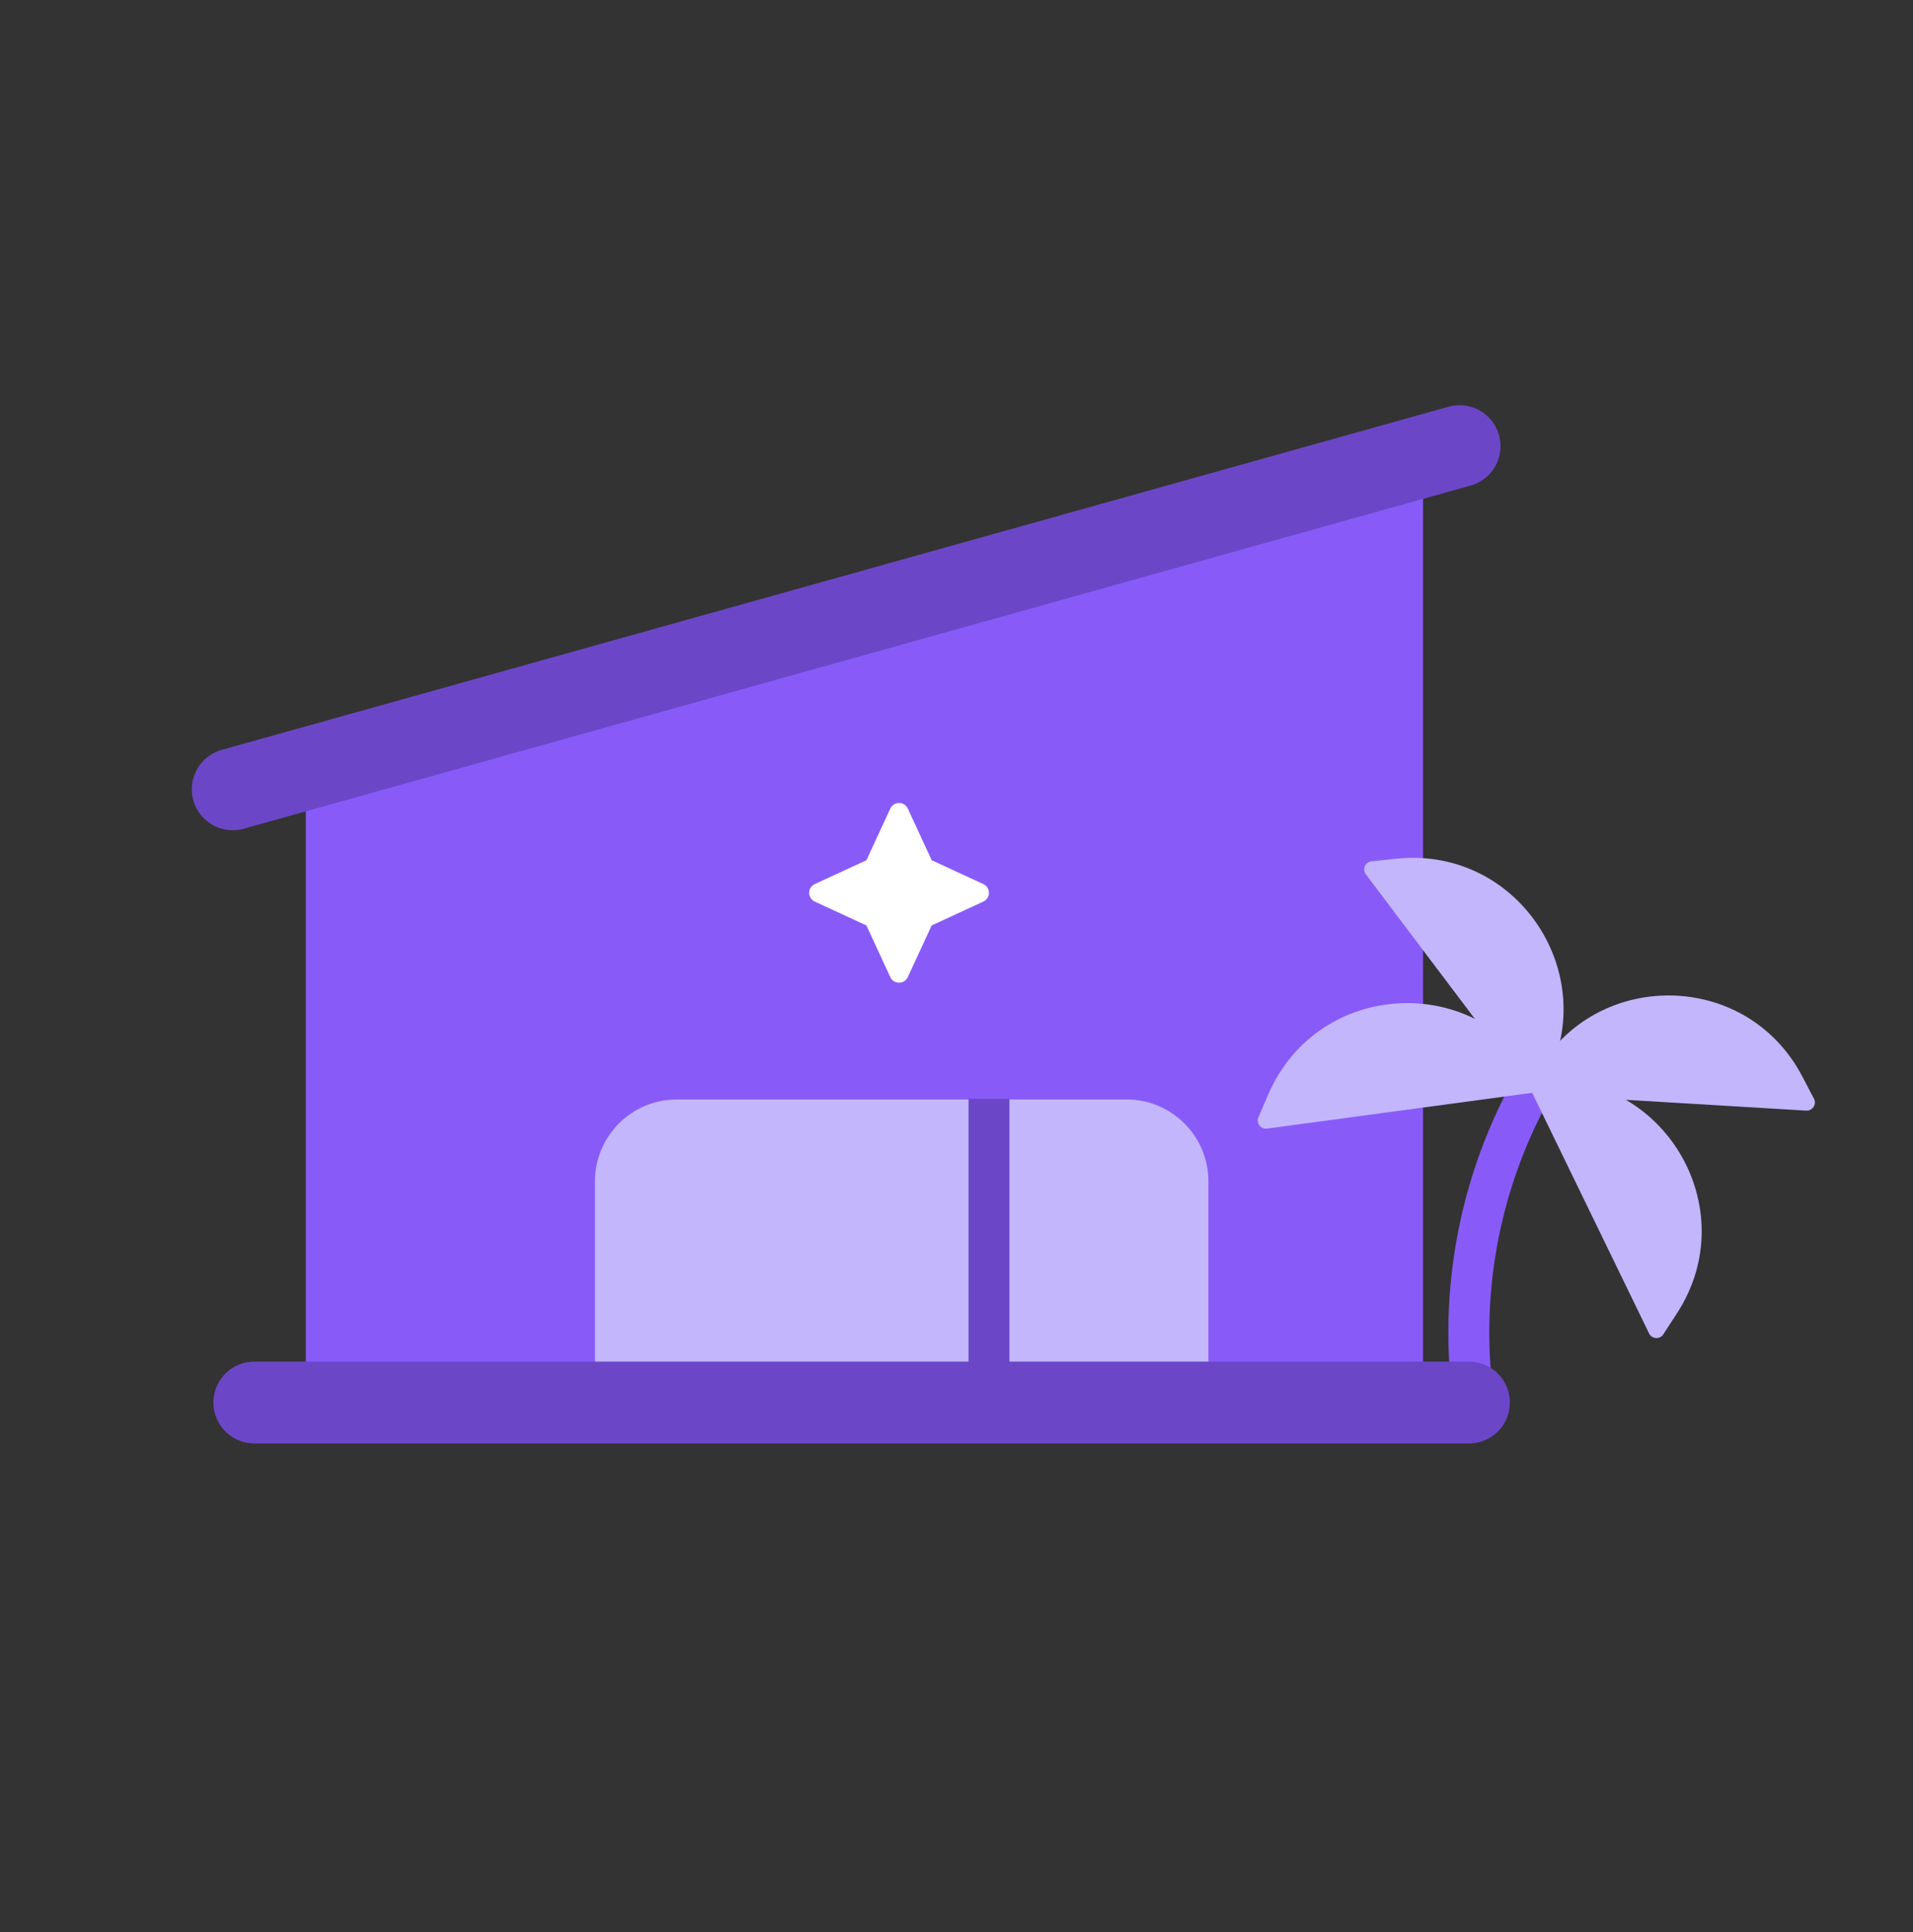 <svg width="100" height="101" viewBox="0 0 100 101" fill="none" xmlns="http://www.w3.org/2000/svg">
<rect x="0" y="0" width="100" height="101" fill="#333333" stroke="none"/>
<g clip-path="url(#clip0_8435_24740)">
<path d="M15.985 39.365L74.386 24.508V73.325H15.985V39.365Z" fill="#885BF8"/>
<path d="M31.102 61.755C31.102 59.392 33.017 57.477 35.38 57.477H58.889C61.252 57.477 63.168 59.392 63.168 61.755V71.405H31.102V61.755Z" fill="#C3B6FD"/>
<path d="M12.166 41.262L76.298 23.323" stroke="#6B47C8" stroke-width="4.279" stroke-linecap="round"/>
<path d="M76.93 72.759L76.841 71.439C76.487 66.205 77.701 60.985 80.327 56.443V56.443" stroke="#885BF8" stroke-width="2.139" stroke-linecap="round"/>
<path d="M94.418 58.06L80.368 57.219C80.091 57.202 79.917 56.913 80.032 56.661C82.758 50.683 91.166 50.454 94.213 56.274L94.822 57.436C94.976 57.73 94.749 58.08 94.418 58.06Z" fill="#C3B6FD"/>
<path d="M86.204 69.71L80.055 57.05C79.933 56.8 80.1 56.507 80.377 56.484C86.923 55.931 91.242 63.149 87.661 68.657L86.946 69.757C86.765 70.035 86.349 70.009 86.204 69.71Z" fill="#C3B6FD"/>
<path d="M71.399 45.709L79.874 56.947C80.041 57.168 80.378 57.153 80.524 56.918C83.995 51.34 79.535 44.209 73 44.891L71.695 45.027C71.365 45.062 71.199 45.444 71.399 45.709Z" fill="#C3B6FD"/>
<path d="M66.231 59L80.179 57.118C80.454 57.081 80.606 56.779 80.473 56.536C77.311 50.777 68.909 51.173 66.302 57.203L65.782 58.407C65.65 58.712 65.901 59.044 66.231 59Z" fill="#C3B6FD"/>
<path d="M42.59 46.218C42.412 46.3 42.299 46.478 42.299 46.675C42.299 46.872 42.412 47.05 42.59 47.132L45.292 48.38L46.54 51.081C46.621 51.26 46.8 51.373 46.997 51.373C47.194 51.373 47.372 51.26 47.454 51.081L48.702 48.38L51.403 47.132C51.581 47.05 51.695 46.872 51.695 46.675C51.695 46.478 51.581 46.3 51.403 46.218L48.702 44.97L47.454 42.269C47.372 42.09 47.194 41.977 46.997 41.977C46.8 41.977 46.621 42.09 46.54 42.269L45.292 44.97L42.59 46.218Z" fill="white"/>
<path d="M13.295 73.321L76.786 73.321" stroke="#6B47C8" stroke-width="4.279" stroke-linecap="round"/>
<path d="M51.698 57.446V72.76" stroke="#6B47C8" stroke-width="2.139"/>
</g>
<defs>
<clipPath id="clip0_8435_24740">
<rect width="100" height="100" fill="white" transform="translate(0.001 0.407)"/>
</clipPath>
</defs>
</svg>
